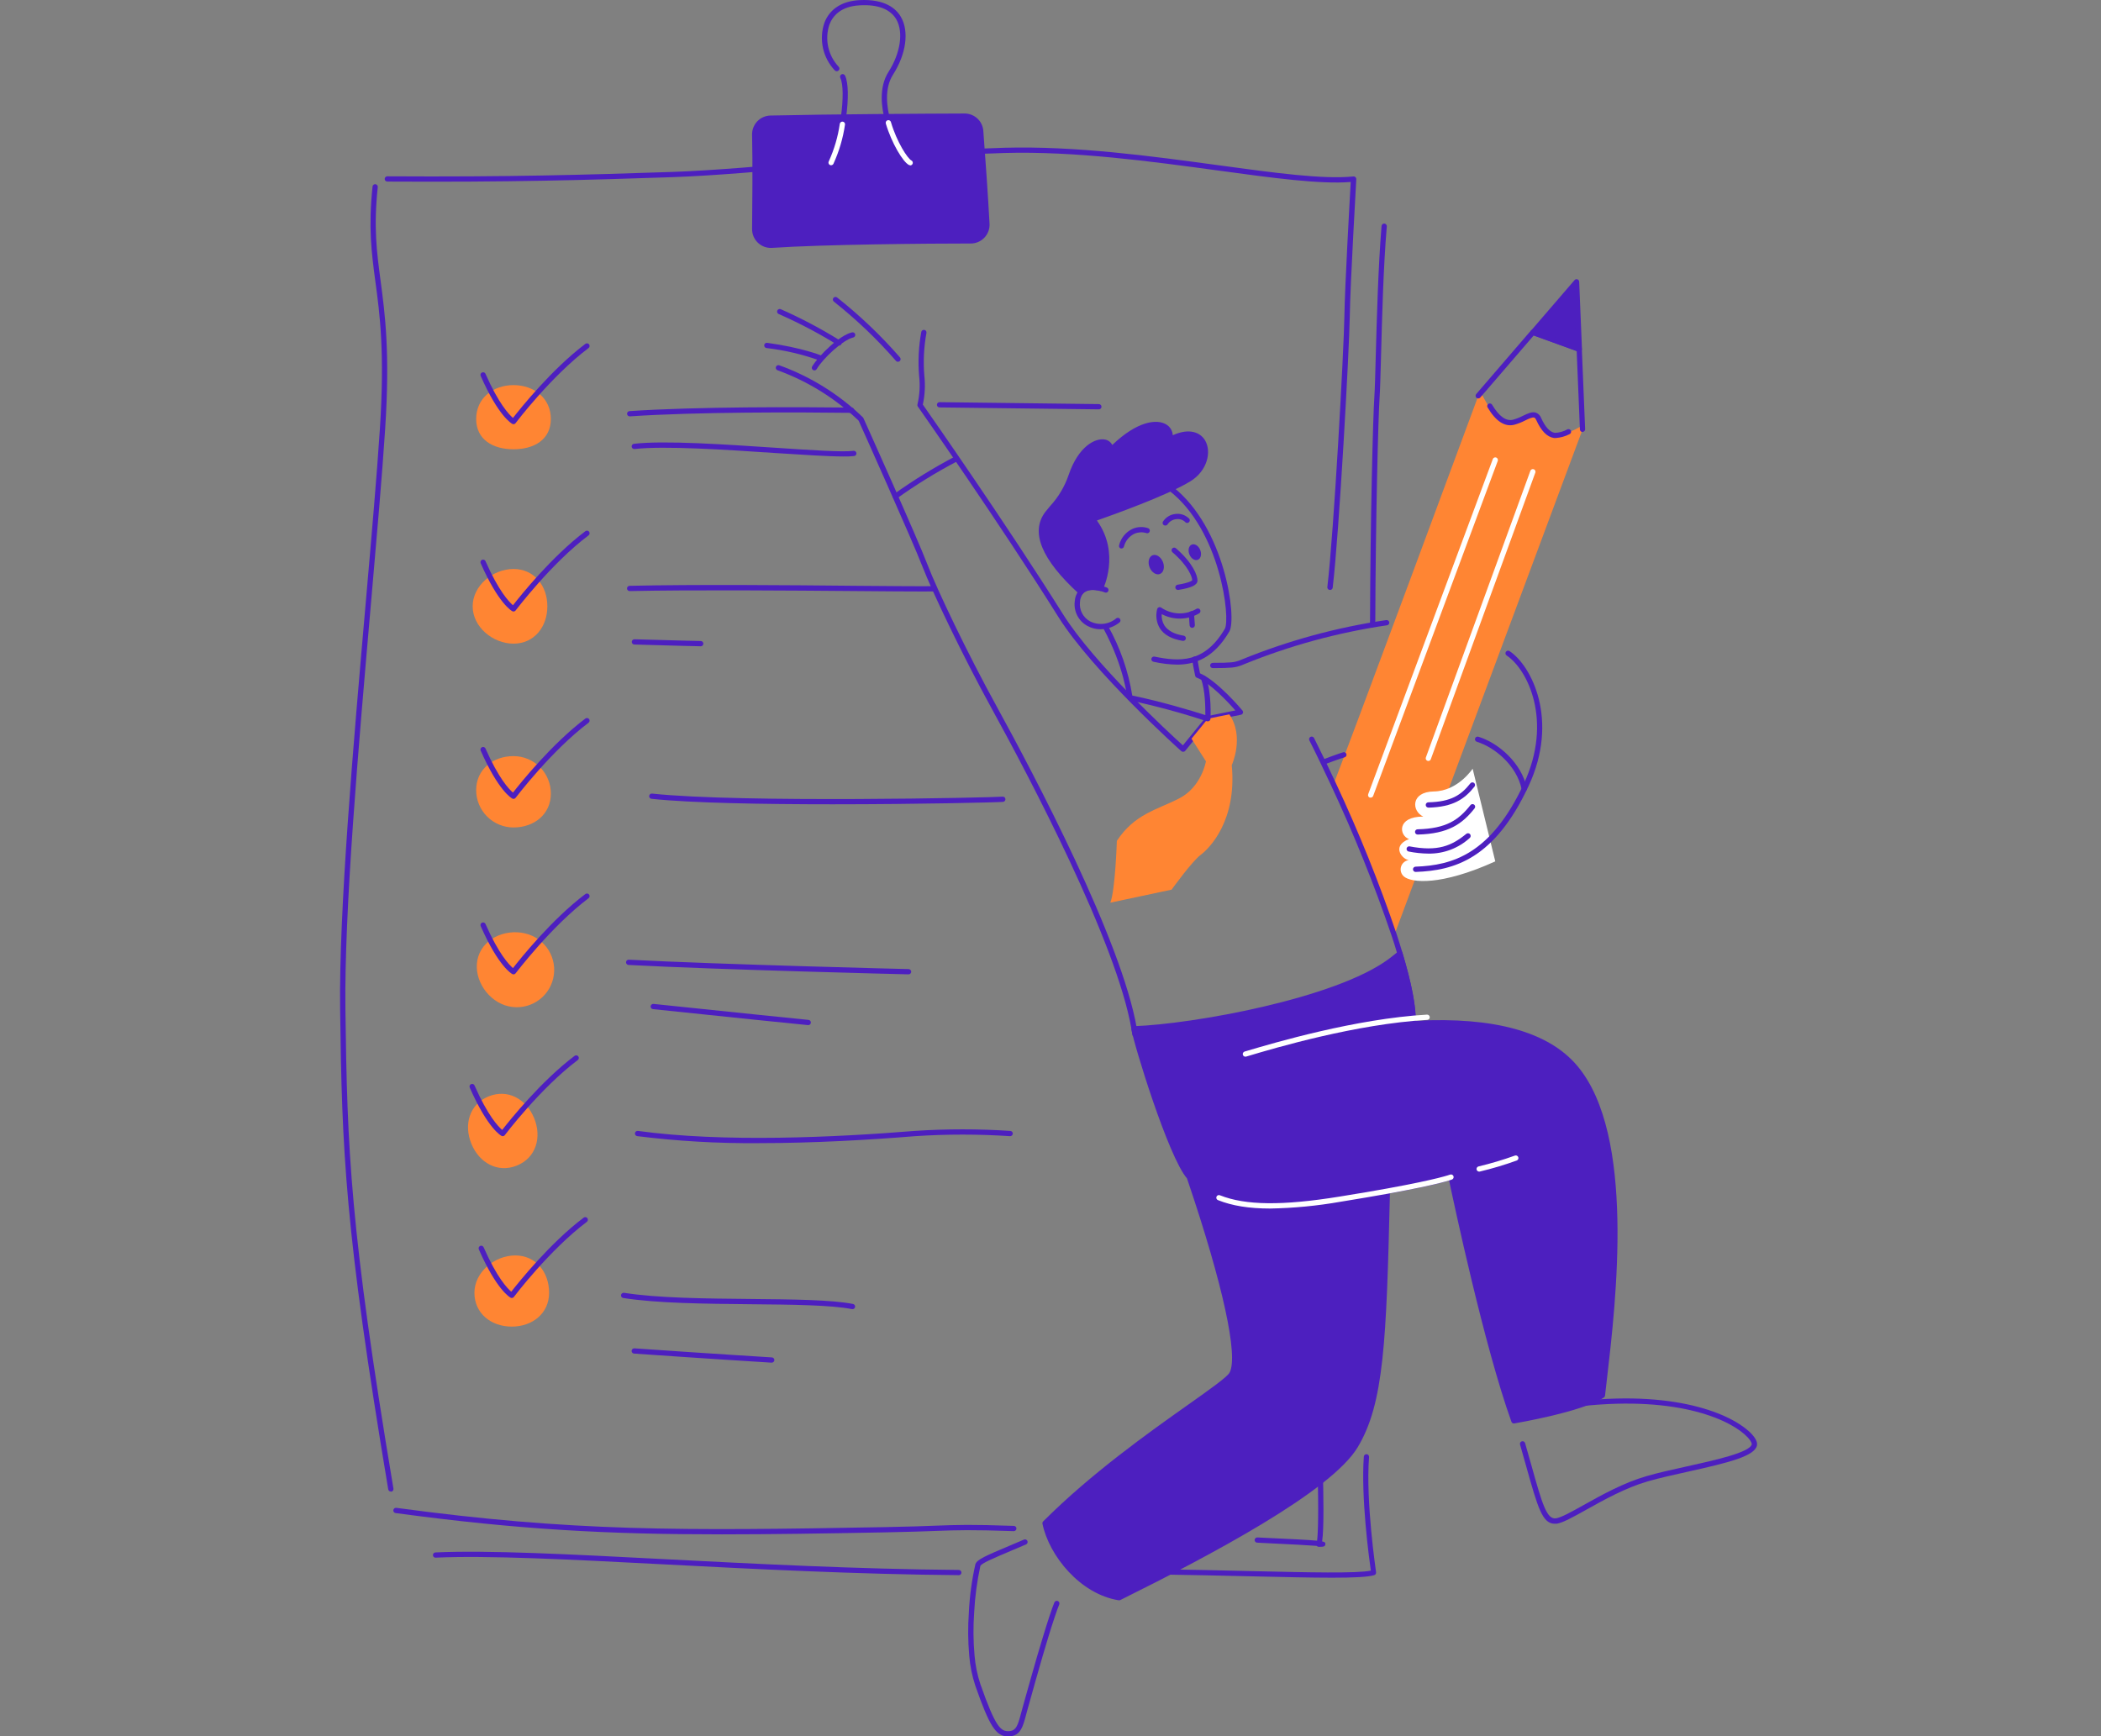 <svg width="346" height="286" viewBox="0 0 346 286" fill="none" xmlns="http://www.w3.org/2000/svg">
<rect x="0" y="0" width="346" height="286" fill="#808080" stroke="none"/>
<g clip-path="url(#clip0_681_12876)">
<path d="M260.593 70.043C259.356 70.869 257.964 71.434 256.502 71.705C253.768 72.022 253.571 68.728 252.729 68.336C251.887 67.943 250.606 69.715 247.941 69.455C246.51 69.311 244.992 66.882 243.902 64.672L243.452 65.197C243.452 65.197 221.032 125.775 219.607 129.15C223.401 137.249 226.743 145.553 229.617 154.022L260.627 70.724L260.593 70.043Z" fill="#FF8533"/>
<path d="M246.247 141.876C237.259 145.955 232.401 145.407 231.189 144.357C230.963 144.159 230.8 143.899 230.719 143.609C230.639 143.319 230.644 143.012 230.736 142.726C230.827 142.439 231 142.186 231.233 141.996C231.466 141.806 231.75 141.688 232.049 141.657C231.057 141.657 228.991 139.39 232.049 138.195C230.445 137.693 229.92 134.497 234.391 134.497C232.458 133.615 232.297 130.418 236.122 130.361C240.103 130.303 242.52 126.611 242.52 126.611L246.247 141.876Z" fill="white"/>
<path d="M259.453 175.846C253.978 169.333 243.299 167.971 232.718 168.577V168.537C232.822 165.877 231.986 161.81 230.549 156.998C229.914 157.523 229.355 157.967 228.962 158.256C219.91 164.971 195.985 169.096 186.766 169.408C187.169 172.004 192.956 190.622 195.87 193.824C196.25 194.978 205.493 221.447 202.885 226.242C201.691 228.445 184.752 238.196 172.117 250.853C173.179 256 178.273 262.138 184.314 263.113C199.729 255.446 218.976 245.194 223.228 238.109C227.48 231.024 227.895 221.113 228.478 196.443L228.426 196.166C237.218 194.574 238.984 193.858 238.984 193.858C238.984 193.858 244.459 220.501 249.322 234.001C249.322 234.001 260.382 232.132 263.901 229.801C265.125 218.788 269.613 187.927 259.453 175.846Z" fill="#4D1FBF"/>
<path d="M184.306 263.581H184.225C177.879 262.559 172.762 256.242 171.677 250.98C171.663 250.911 171.665 250.838 171.686 250.77C171.706 250.701 171.742 250.639 171.793 250.588C179.697 242.673 189.285 235.882 195.637 231.388C199.243 228.838 202.087 226.818 202.491 226.08C203.962 223.368 201.395 211.57 195.62 194.516L195.476 194.089C192.401 190.547 186.718 172.027 186.325 169.523C186.316 169.462 186.319 169.4 186.335 169.34C186.351 169.281 186.38 169.226 186.419 169.178C186.459 169.13 186.508 169.092 186.563 169.065C186.619 169.038 186.679 169.023 186.741 169.021C196.353 168.692 219.88 164.492 228.695 157.956C229.07 157.679 229.63 157.235 230.265 156.71C230.32 156.664 230.385 156.632 230.455 156.618C230.525 156.603 230.598 156.606 230.667 156.627C230.735 156.647 230.798 156.685 230.849 156.735C230.899 156.786 230.936 156.849 230.957 156.917C232.422 161.804 233.155 165.571 233.149 168.133C246.096 167.458 255.073 169.962 259.775 175.581C269.329 186.958 266.15 214.184 264.621 227.274C264.511 228.232 264.408 229.097 264.321 229.87C264.314 229.933 264.293 229.993 264.26 230.047C264.227 230.101 264.183 230.147 264.131 230.182C260.577 232.542 249.84 234.371 249.384 234.451C249.284 234.469 249.18 234.45 249.092 234.399C249.005 234.347 248.938 234.265 248.905 234.169C244.446 221.788 239.415 198.11 238.648 194.447C237.69 194.741 235.099 195.433 228.897 196.564C228.32 220.963 227.911 231.18 223.59 238.374C219.199 245.69 199.174 256.259 184.497 263.54C184.437 263.568 184.372 263.582 184.306 263.581ZM172.583 251.027C173.708 255.942 178.577 261.706 184.237 262.698C198.81 255.446 218.588 245.021 222.851 237.924C227.115 230.828 227.467 220.766 228.043 196.518L228.003 196.287C227.992 196.231 227.993 196.173 228.004 196.117C228.016 196.062 228.038 196.008 228.07 195.961C228.103 195.914 228.144 195.874 228.192 195.842C228.24 195.811 228.293 195.79 228.349 195.779C236.917 194.228 238.797 193.472 238.821 193.472C238.879 193.45 238.941 193.44 239.003 193.444C239.065 193.448 239.126 193.466 239.18 193.495C239.235 193.525 239.283 193.566 239.32 193.616C239.358 193.665 239.384 193.722 239.398 193.783C239.449 194.049 244.832 220.103 249.598 233.528C251.478 233.194 260.282 231.538 263.484 229.565C263.565 228.843 263.658 228.042 263.761 227.165C265.273 214.201 268.423 187.218 259.111 176.129C254.496 170.666 245.646 168.266 232.734 169.016C232.675 169.02 232.616 169.012 232.56 168.992C232.505 168.972 232.454 168.941 232.411 168.9C232.368 168.86 232.333 168.812 232.31 168.759C232.286 168.705 232.273 168.647 232.272 168.589C232.365 166.171 231.695 162.56 230.305 157.788C229.867 158.14 229.492 158.44 229.203 158.648C220.399 165.179 197.276 169.408 187.272 169.864C188.12 173.631 193.433 190.564 196.174 193.576C196.215 193.62 196.247 193.674 196.266 193.731L196.433 194.233C199.924 204.537 205.451 222.434 203.247 226.49C202.768 227.367 200.599 228.93 196.133 232.092C189.874 236.528 180.406 243.232 172.589 251.027H172.583Z" fill="#4D1FBF"/>
<path d="M256.014 250.969C253.995 250.969 253.233 248.252 251.364 241.6C251.052 240.486 250.706 239.257 250.32 237.907C250.296 237.8 250.314 237.687 250.371 237.592C250.427 237.498 250.518 237.428 250.624 237.398C250.73 237.368 250.843 237.379 250.941 237.43C251.039 237.481 251.114 237.567 251.15 237.671C251.537 239.021 251.883 240.25 252.2 241.363C253.977 247.709 254.716 250.3 256.239 250.081C257.104 249.959 258.824 248.996 260.814 247.888C263.745 246.25 267.391 244.213 271.13 243.14C273.08 242.563 275.462 242.05 277.764 241.536C282.42 240.504 288.213 239.228 288.49 237.873C288.49 237.786 288.432 237.423 287.878 236.811C285.357 234.036 276.726 229.819 260.347 231.619C260.236 231.626 260.126 231.59 260.041 231.518C259.955 231.446 259.901 231.344 259.889 231.233C259.877 231.122 259.909 231.011 259.977 230.923C260.045 230.834 260.144 230.776 260.254 230.759C276.986 228.942 285.893 233.355 288.524 236.252C288.968 236.742 289.47 237.452 289.343 238.069C288.98 239.834 284.797 240.884 277.955 242.402C275.647 242.909 273.293 243.44 271.372 243.988C267.732 245.038 264.131 247.046 261.241 248.661C259.089 249.861 257.393 250.808 256.366 250.969C256.249 250.977 256.131 250.977 256.014 250.969Z" fill="#4D1FBF"/>
<path d="M260.074 57.5L252.441 54.748L259.613 46.411L260.074 57.5Z" fill="#4D1FBF"/>
<path d="M260.075 57.933C260.027 57.941 259.979 57.941 259.931 57.933L252.304 55.158C252.239 55.133 252.18 55.094 252.133 55.042C252.087 54.991 252.053 54.928 252.035 54.861C252.018 54.794 252.017 54.723 252.032 54.655C252.048 54.587 252.08 54.524 252.125 54.471L259.302 46.135C259.359 46.068 259.434 46.02 259.518 45.998C259.602 45.975 259.691 45.978 259.774 46.007C259.856 46.035 259.928 46.088 259.979 46.158C260.031 46.229 260.06 46.313 260.064 46.4L260.525 57.489C260.527 57.547 260.518 57.605 260.497 57.659C260.477 57.714 260.445 57.764 260.405 57.806C260.364 57.848 260.316 57.881 260.262 57.904C260.208 57.927 260.151 57.939 260.092 57.938L260.075 57.933ZM253.152 54.558L259.59 56.865L259.227 47.525L253.152 54.558Z" fill="#4D1FBF"/>
<path d="M256.198 72.143C256.108 72.149 256.017 72.149 255.927 72.143C254.773 71.976 253.815 70.989 252.99 69.172C252.846 68.855 252.713 68.803 252.667 68.785C252.373 68.676 251.802 68.953 251.196 69.241C250.615 69.544 250.004 69.786 249.373 69.962C247.804 70.349 246.321 69.385 244.965 67.078C244.915 66.979 244.904 66.866 244.935 66.76C244.966 66.654 245.036 66.564 245.131 66.508C245.226 66.452 245.339 66.435 245.446 66.459C245.554 66.483 245.648 66.548 245.709 66.639C246.863 68.578 248.017 69.414 249.171 69.131C249.744 68.969 250.299 68.749 250.827 68.474C251.635 68.087 252.333 67.747 252.973 67.983C253.16 68.06 253.329 68.175 253.47 68.32C253.611 68.464 253.721 68.637 253.792 68.826C254.473 70.343 255.24 71.174 256.065 71.295C256.787 71.273 257.492 71.075 258.119 70.718C258.223 70.669 258.343 70.663 258.451 70.702C258.559 70.741 258.647 70.822 258.696 70.926C258.745 71.03 258.751 71.149 258.712 71.257C258.673 71.365 258.593 71.454 258.488 71.503C257.778 71.873 256.998 72.091 256.198 72.143Z" fill="#4D1FBF"/>
<path d="M165.995 286C164.01 286 162.954 284.31 160.635 277.698C160.094 276.072 159.751 274.387 159.614 272.679C159.406 270.309 159.387 267.926 159.556 265.554C159.684 262.877 160.047 260.217 160.641 257.603C160.964 256.83 162.325 256.253 166.364 254.546L168.631 253.582C168.737 253.537 168.856 253.536 168.963 253.578C169.069 253.621 169.154 253.705 169.2 253.81C169.245 253.916 169.246 254.035 169.203 254.141C169.161 254.248 169.077 254.333 168.972 254.378L166.704 255.342C163.543 256.68 161.633 257.488 161.448 257.932C160.899 260.458 160.558 263.024 160.427 265.605C160.262 267.934 160.281 270.272 160.485 272.598C160.615 274.237 160.942 275.855 161.46 277.415C163.952 284.517 164.812 285.221 166.197 285.135C167.35 285.054 167.627 284.177 168.147 282.204C168.222 281.915 168.302 281.627 168.395 281.292L168.787 279.885C169.277 278.154 170.022 275.471 170.824 272.713C171.401 270.815 172.202 268.046 172.901 265.986C173.183 265.138 173.431 264.446 173.645 263.921C173.691 263.819 173.775 263.74 173.878 263.698C173.982 263.657 174.097 263.657 174.2 263.699C174.304 263.74 174.387 263.82 174.433 263.922C174.479 264.023 174.484 264.139 174.447 264.244C174.245 264.752 173.997 265.427 173.72 266.257C173.022 268.306 172.208 271.057 171.654 272.95C170.852 275.702 170.114 278.356 169.624 280.11L169.226 281.523C169.139 281.835 169.058 282.135 168.983 282.423C168.476 284.35 168.077 285.885 166.254 285.994L165.995 286Z" fill="#4D1FBF"/>
<path d="M233.127 143.613C233.012 143.613 232.902 143.567 232.821 143.486C232.74 143.405 232.694 143.295 232.694 143.18C232.694 143.065 232.74 142.955 232.821 142.874C232.902 142.793 233.012 142.747 233.127 142.747C239.173 142.528 245.52 140.728 250.943 129.109C255.806 118.689 251.52 110.197 248.116 107.964C248.068 107.933 248.028 107.892 247.996 107.845C247.964 107.798 247.942 107.745 247.931 107.689C247.92 107.633 247.919 107.576 247.93 107.52C247.941 107.464 247.963 107.411 247.995 107.364C248.026 107.317 248.066 107.276 248.114 107.244C248.161 107.213 248.214 107.19 248.27 107.179C248.325 107.168 248.383 107.168 248.438 107.179C248.494 107.19 248.547 107.211 248.595 107.243C252.2 109.62 256.816 118.58 251.727 129.478C246.108 141.513 239.479 143.388 233.162 143.613H233.127Z" fill="#4D1FBF"/>
<path d="M251.017 130.361C250.918 130.361 250.821 130.326 250.745 130.263C250.668 130.2 250.615 130.112 250.596 130.015C249.799 126.132 246.199 123.092 243.211 122.175C243.101 122.142 243.008 122.066 242.953 121.965C242.899 121.864 242.887 121.745 242.919 121.635C242.952 121.525 243.028 121.432 243.129 121.378C243.23 121.323 243.349 121.311 243.459 121.344C246.684 122.319 250.584 125.625 251.444 129.836C251.456 129.892 251.456 129.949 251.446 130.005C251.435 130.061 251.414 130.115 251.383 130.162C251.352 130.21 251.312 130.251 251.265 130.283C251.218 130.316 251.165 130.338 251.109 130.35L251.017 130.361Z" fill="#4D1FBF"/>
<path d="M235.226 133.015C235.111 133.015 235.001 132.969 234.92 132.888C234.839 132.807 234.793 132.697 234.793 132.582C234.793 132.467 234.839 132.357 234.92 132.276C235.001 132.195 235.111 132.149 235.226 132.149C239.005 132.057 240.632 130.938 242.149 129.022C242.184 128.978 242.228 128.941 242.278 128.914C242.328 128.887 242.383 128.869 242.439 128.863C242.496 128.857 242.553 128.862 242.608 128.878C242.662 128.894 242.713 128.92 242.758 128.956C242.802 128.992 242.839 129.036 242.866 129.085C242.893 129.135 242.911 129.19 242.917 129.247C242.923 129.303 242.918 129.36 242.902 129.415C242.886 129.469 242.859 129.52 242.824 129.565C241.174 131.624 239.328 132.917 235.231 133.026L235.226 133.015Z" fill="#4D1FBF"/>
<path d="M233.461 137.457C233.346 137.457 233.236 137.411 233.155 137.33C233.074 137.249 233.028 137.139 233.028 137.024C233.028 136.91 233.074 136.8 233.155 136.718C233.236 136.637 233.346 136.592 233.461 136.592C238.198 136.476 240.234 135.046 242.161 132.605C242.196 132.56 242.24 132.523 242.29 132.495C242.339 132.467 242.394 132.45 242.451 132.443C242.507 132.436 242.564 132.441 242.619 132.456C242.674 132.472 242.725 132.498 242.77 132.533C242.815 132.568 242.852 132.612 242.88 132.662C242.907 132.711 242.925 132.766 242.932 132.822C242.939 132.879 242.934 132.936 242.919 132.991C242.903 133.046 242.877 133.097 242.842 133.142C240.811 135.715 238.532 137.336 233.484 137.457H233.461Z" fill="#4D1FBF"/>
<path d="M235.243 140.596C234.14 140.584 233.041 140.468 231.96 140.25C231.854 140.222 231.763 140.155 231.704 140.062C231.646 139.969 231.625 139.858 231.645 139.75C231.666 139.643 231.726 139.547 231.815 139.482C231.903 139.417 232.013 139.389 232.122 139.402C236.778 140.296 239.045 139.321 241.468 137.348C241.512 137.31 241.563 137.281 241.618 137.263C241.673 137.245 241.731 137.237 241.789 137.242C241.847 137.246 241.904 137.262 241.955 137.288C242.007 137.314 242.053 137.35 242.091 137.394C242.129 137.438 242.158 137.489 242.176 137.544C242.194 137.599 242.202 137.657 242.197 137.715C242.193 137.773 242.177 137.829 242.151 137.881C242.125 137.933 242.089 137.979 242.045 138.017C240.189 139.712 237.756 140.634 235.243 140.596Z" fill="#4D1FBF"/>
<path d="M147.879 59.589C147.815 59.589 147.752 59.575 147.695 59.548C147.637 59.521 147.585 59.482 147.545 59.433C144.445 55.873 141.022 52.607 137.321 49.677C137.231 49.606 137.173 49.502 137.159 49.388C137.146 49.273 137.178 49.158 137.249 49.068C137.32 48.978 137.425 48.92 137.539 48.906C137.653 48.893 137.768 48.925 137.858 48.996C141.607 51.962 145.074 55.269 148.214 58.873C148.267 58.937 148.3 59.014 148.311 59.095C148.321 59.177 148.308 59.26 148.273 59.335C148.238 59.409 148.182 59.472 148.112 59.516C148.042 59.56 147.962 59.583 147.879 59.583V59.589Z" fill="#4D1FBF"/>
<path d="M138.204 56.912C138.122 56.911 138.042 56.887 137.973 56.843C134.861 54.913 131.616 53.205 128.264 51.731C128.208 51.712 128.156 51.681 128.113 51.641C128.069 51.601 128.034 51.553 128.01 51.499C127.986 51.445 127.973 51.386 127.973 51.327C127.972 51.268 127.984 51.209 128.006 51.155C128.029 51.1 128.063 51.051 128.106 51.01C128.149 50.969 128.199 50.937 128.255 50.917C128.31 50.896 128.369 50.887 128.428 50.89C128.487 50.893 128.545 50.909 128.598 50.935C131.985 52.433 135.263 54.168 138.406 56.127C138.484 56.178 138.544 56.252 138.577 56.339C138.609 56.427 138.613 56.522 138.587 56.611C138.561 56.701 138.507 56.779 138.433 56.836C138.359 56.892 138.268 56.923 138.175 56.923L138.204 56.912Z" fill="#4D1FBF"/>
<path d="M135.099 59.398C135.043 59.397 134.988 59.385 134.937 59.363C132.12 58.357 129.197 57.674 126.226 57.327C126.112 57.312 126.008 57.252 125.939 57.16C125.869 57.069 125.838 56.953 125.853 56.839C125.869 56.725 125.929 56.622 126.02 56.552C126.112 56.483 126.227 56.452 126.341 56.467C132.024 57.246 135.133 58.51 135.266 58.562C135.358 58.6 135.433 58.67 135.479 58.758C135.526 58.846 135.54 58.947 135.521 59.045C135.501 59.143 135.448 59.23 135.372 59.294C135.295 59.357 135.198 59.392 135.099 59.392V59.398Z" fill="#4D1FBF"/>
<path d="M134.125 61.008C134.048 61.008 133.973 60.988 133.906 60.949C133.84 60.91 133.785 60.854 133.748 60.787C133.71 60.72 133.691 60.645 133.692 60.568C133.694 60.491 133.716 60.416 133.755 60.35C134.909 58.475 138.261 55.216 140.304 54.748C140.36 54.733 140.418 54.73 140.476 54.737C140.533 54.745 140.589 54.765 140.639 54.795C140.689 54.825 140.732 54.864 140.766 54.911C140.8 54.958 140.825 55.011 140.838 55.068C140.851 55.124 140.853 55.183 140.843 55.24C140.833 55.298 140.811 55.352 140.78 55.401C140.748 55.45 140.707 55.492 140.659 55.524C140.611 55.557 140.557 55.58 140.5 55.591C138.844 55.971 135.607 58.943 134.5 60.783C134.463 60.85 134.409 60.907 134.343 60.947C134.277 60.986 134.202 61.007 134.125 61.008Z" fill="#4D1FBF"/>
<path d="M232.687 168.963C232.63 168.961 232.574 168.948 232.523 168.924C232.471 168.9 232.425 168.866 232.386 168.824C232.348 168.783 232.318 168.734 232.298 168.68C232.278 168.627 232.269 168.57 232.272 168.513C232.364 166.05 231.643 162.225 230.12 157.142C229.831 156.173 229.543 155.169 229.185 154.148C226.316 145.701 222.982 137.419 219.198 129.34C218.045 126.905 216.891 124.424 215.639 121.966C215.61 121.915 215.592 121.859 215.586 121.801C215.579 121.742 215.585 121.683 215.602 121.627C215.619 121.571 215.647 121.519 215.685 121.475C215.723 121.43 215.77 121.393 215.822 121.367C215.875 121.341 215.932 121.325 215.99 121.322C216.049 121.319 216.108 121.327 216.163 121.347C216.218 121.367 216.268 121.398 216.311 121.438C216.354 121.478 216.388 121.526 216.412 121.58C217.652 124.043 218.852 126.536 219.989 128.976C223.795 137.09 227.142 145.411 230.016 153.9C230.327 154.869 230.656 155.902 230.956 156.917C232.502 162.109 233.264 166.009 233.143 168.565C233.134 168.678 233.081 168.783 232.996 168.857C232.911 168.932 232.8 168.97 232.687 168.963Z" fill="#4D1FBF"/>
<path d="M218.04 125.93C217.938 125.931 217.841 125.895 217.763 125.831C217.685 125.766 217.632 125.676 217.614 125.577C217.595 125.478 217.612 125.375 217.661 125.287C217.711 125.198 217.789 125.13 217.884 125.094C220.365 124.142 221.201 123.905 221.236 123.894C221.342 123.874 221.452 123.895 221.544 123.952C221.636 124.009 221.703 124.099 221.733 124.203C221.762 124.308 221.75 124.419 221.701 124.516C221.652 124.612 221.568 124.687 221.467 124.725C221.467 124.725 220.618 124.967 218.195 125.879C218.147 125.906 218.094 125.923 218.04 125.93Z" fill="#4D1FBF"/>
<path d="M194.824 123.825C194.718 123.825 194.615 123.786 194.536 123.715C194.391 123.588 179.98 110.67 174.297 101.613C164.489 85.966 151.289 67.158 151.156 66.968C151.119 66.916 151.095 66.856 151.084 66.793C151.073 66.73 151.076 66.666 151.093 66.604C151.451 65.072 151.543 63.489 151.364 61.925C151.161 59.495 151.283 57.048 151.727 54.65C151.755 54.544 151.822 54.453 151.915 54.394C152.008 54.336 152.119 54.315 152.227 54.335C152.334 54.356 152.43 54.416 152.495 54.505C152.56 54.593 152.588 54.703 152.575 54.812C152.145 57.142 152.027 59.518 152.223 61.879C152.398 63.469 152.314 65.076 151.975 66.639C153.308 68.543 165.695 86.255 175.053 101.157C180.187 109.343 192.597 120.773 194.801 122.769L198.609 118.101C198.683 118.016 198.787 117.963 198.899 117.954C199.011 117.944 199.122 117.979 199.21 118.05C199.297 118.122 199.353 118.224 199.365 118.336C199.378 118.448 199.347 118.56 199.278 118.649L195.188 123.669C195.151 123.713 195.105 123.75 195.053 123.777C195.002 123.804 194.945 123.82 194.888 123.825H194.824Z" fill="#4D1FBF"/>
<path d="M199.722 110.041C199.607 110.041 199.497 109.996 199.416 109.915C199.335 109.834 199.289 109.723 199.289 109.609C199.289 109.494 199.335 109.384 199.416 109.303C199.497 109.222 199.607 109.176 199.722 109.176C202.826 109.176 203.276 109.072 203.991 108.83L204.568 108.599C212.189 105.497 220.156 103.325 228.297 102.132C228.411 102.116 228.527 102.145 228.619 102.215C228.711 102.284 228.772 102.387 228.788 102.501C228.804 102.615 228.774 102.731 228.705 102.823C228.635 102.915 228.532 102.975 228.418 102.991C220.347 104.174 212.447 106.326 204.891 109.401L204.262 109.649C203.403 109.943 202.82 110.041 199.722 110.041Z" fill="#4D1FBF"/>
<path d="M198.914 118.805C198.804 118.81 198.696 118.772 198.612 118.7C198.529 118.627 198.476 118.526 198.465 118.416C198.454 118.306 198.485 118.196 198.553 118.109C198.62 118.021 198.718 117.963 198.828 117.945L203.443 117.017C202.289 115.695 199.226 112.401 197.097 111.622C197.029 111.597 196.969 111.555 196.922 111.501C196.874 111.446 196.841 111.381 196.826 111.311C196.826 111.253 196.497 109.834 196.329 108.628C196.321 108.571 196.325 108.514 196.339 108.459C196.353 108.404 196.378 108.352 196.412 108.306C196.447 108.261 196.49 108.222 196.539 108.193C196.588 108.164 196.642 108.146 196.699 108.138C196.755 108.13 196.813 108.133 196.868 108.147C196.923 108.161 196.975 108.186 197.02 108.221C197.066 108.255 197.104 108.298 197.133 108.347C197.162 108.396 197.181 108.45 197.189 108.507C197.316 109.407 197.529 110.451 197.622 110.901C200.506 112.147 204.435 116.815 204.608 117.022C204.657 117.08 204.69 117.149 204.703 117.223C204.717 117.298 204.711 117.374 204.686 117.445C204.661 117.516 204.618 117.58 204.56 117.629C204.503 117.678 204.434 117.712 204.36 117.726L198.995 118.799L198.914 118.805Z" fill="#4D1FBF"/>
<path d="M202.85 126.028C203.721 135.184 199.169 139.73 197.733 140.803C196.296 141.876 192.944 146.532 192.944 146.532L182.854 148.679C183.673 146.578 183.927 138.501 183.927 138.501C186.84 134.059 190.527 133.39 194.208 131.497C197.888 129.605 198.598 125.394 198.598 125.394C198.598 125.394 197.26 123.293 196.221 121.672L198.915 118.372L202.452 117.663C204.996 121.361 202.85 126.028 202.85 126.028Z" fill="#FF8533"/>
<path d="M198.915 118.805C198.868 118.813 198.819 118.813 198.771 118.805C194.575 117.421 190.307 116.266 185.986 115.344C185.895 115.325 185.811 115.278 185.749 115.208C185.686 115.138 185.648 115.05 185.64 114.957C185.64 114.905 185.15 109.88 181.734 103.551C181.685 103.451 181.677 103.335 181.711 103.229C181.746 103.122 181.82 103.033 181.918 102.98C182.017 102.927 182.132 102.915 182.239 102.945C182.347 102.975 182.439 103.045 182.496 103.142C184.478 106.685 185.821 110.55 186.465 114.559C191.184 115.534 196.394 117.098 198.5 117.784C198.5 116.59 198.5 113.792 197.802 111.836C197.773 111.731 197.785 111.618 197.836 111.521C197.886 111.424 197.971 111.35 198.074 111.314C198.178 111.277 198.291 111.281 198.391 111.324C198.491 111.368 198.571 111.447 198.615 111.547C199.567 114.242 199.354 118.234 199.348 118.401C199.342 118.512 199.294 118.616 199.213 118.693C199.133 118.769 199.026 118.811 198.915 118.811V118.805Z" fill="#4D1FBF"/>
<path d="M243.598 192.976C243.491 192.977 243.388 192.939 243.308 192.869C243.228 192.798 243.176 192.701 243.163 192.595C243.15 192.49 243.177 192.383 243.238 192.296C243.299 192.208 243.39 192.146 243.494 192.122C245.517 191.639 247.513 191.044 249.471 190.339C249.578 190.298 249.697 190.301 249.802 190.347C249.907 190.394 249.989 190.48 250.03 190.587C250.072 190.695 250.069 190.814 250.022 190.919C249.976 191.024 249.889 191.106 249.782 191.147C247.791 191.868 245.761 192.474 243.701 192.964L243.598 192.976Z" fill="white"/>
<path d="M147.44 82.193C147.348 82.192 147.26 82.162 147.186 82.108C147.113 82.054 147.058 81.978 147.031 81.891C147.003 81.804 147.004 81.71 147.033 81.623C147.062 81.537 147.117 81.462 147.192 81.408C150.399 79.107 153.763 77.033 157.259 75.201C157.31 75.168 157.367 75.147 157.427 75.138C157.486 75.129 157.547 75.133 157.605 75.149C157.663 75.165 157.717 75.193 157.763 75.231C157.81 75.269 157.848 75.316 157.876 75.369C157.903 75.423 157.919 75.481 157.922 75.541C157.926 75.602 157.917 75.662 157.896 75.718C157.875 75.774 157.842 75.826 157.8 75.869C157.758 75.912 157.707 75.945 157.652 75.968C154.191 77.781 150.862 79.835 147.688 82.112C147.616 82.164 147.529 82.193 147.44 82.193Z" fill="#4D1FBF"/>
<path d="M181.225 103.643C180.483 103.645 179.753 103.461 179.101 103.106C178.384 102.724 177.798 102.134 177.422 101.413C177.045 100.693 176.894 99.875 176.99 99.068C177.022 98.397 177.264 97.753 177.682 97.227C178.421 96.345 179.684 96.073 181.34 96.483C181.665 96.557 181.983 96.658 182.292 96.783C182.397 96.828 182.481 96.913 182.524 97.02C182.566 97.127 182.565 97.246 182.52 97.352C182.475 97.457 182.389 97.54 182.283 97.583C182.176 97.626 182.057 97.624 181.951 97.579C181.689 97.474 181.419 97.389 181.144 97.326C180.226 97.106 178.998 97.008 178.346 97.787C178.044 98.178 177.872 98.655 177.855 99.149C177.781 99.787 177.9 100.433 178.197 101.003C178.495 101.573 178.956 102.04 179.523 102.345C180.214 102.695 180.994 102.833 181.764 102.742C182.533 102.65 183.259 102.334 183.85 101.831C183.94 101.77 184.051 101.746 184.159 101.763C184.267 101.781 184.365 101.838 184.432 101.924C184.499 102.011 184.532 102.119 184.522 102.228C184.512 102.338 184.462 102.439 184.38 102.512C183.484 103.231 182.373 103.629 181.225 103.643Z" fill="#4D1FBF"/>
<path d="M195.809 78.91C191.575 81.517 179.932 85.521 179.932 85.521C184.259 90.927 181.23 96.904 181.23 96.904C180.29 96.679 178.819 96.535 178 97.51C169.732 90.01 171.169 86.306 172.478 84.587C173.632 83.098 175.253 81.702 176.39 78.35C178.576 71.923 183.002 71.871 182.903 74.156C189.215 67.729 193.386 69.829 192.59 72.425C198.977 68.946 200.419 76.077 195.809 78.91Z" fill="#4D1FBF"/>
<path d="M178.005 97.943C177.898 97.942 177.795 97.9 177.717 97.828C171.503 92.168 169.64 87.627 172.143 84.322C172.392 83.999 172.657 83.681 172.94 83.352C174.306 81.872 175.346 80.12 175.992 78.212C177.619 73.429 180.446 72.114 181.934 72.391C182.198 72.431 182.448 72.534 182.663 72.69C182.879 72.847 183.054 73.053 183.174 73.291C187.276 69.362 190.484 68.981 192.025 69.892C192.346 70.073 192.617 70.332 192.81 70.646C193.004 70.96 193.115 71.318 193.132 71.687C195.936 70.423 197.719 71.266 198.469 72.558C199.548 74.416 198.832 77.554 196.04 79.273C192.301 81.581 183.047 84.887 180.642 85.729C184.548 91.158 181.651 97.031 181.622 97.095C181.579 97.182 181.508 97.252 181.42 97.293C181.332 97.334 181.232 97.343 181.138 97.32C180.221 97.101 178.992 97.008 178.34 97.781C178.303 97.826 178.257 97.863 178.206 97.89C178.154 97.917 178.098 97.933 178.04 97.937L178.005 97.943ZM181.507 73.193C180.284 73.193 178.144 74.537 176.811 78.466C176.127 80.477 175.033 82.323 173.597 83.889C173.326 84.212 173.067 84.518 172.83 84.829C170.672 87.662 172.409 91.724 178.022 96.893C178.72 96.316 179.753 96.149 181.011 96.385C181.542 95.133 183.232 90.275 179.626 85.77C179.583 85.716 179.553 85.652 179.539 85.584C179.525 85.516 179.528 85.445 179.547 85.378C179.567 85.311 179.602 85.25 179.65 85.2C179.697 85.15 179.757 85.112 179.822 85.089C179.938 85.049 191.471 81.05 195.613 78.518C197.921 77.087 198.602 74.45 197.748 72.973C196.957 71.612 195.123 71.543 192.838 72.794C192.762 72.837 192.676 72.855 192.59 72.847C192.504 72.84 192.422 72.806 192.354 72.752C192.287 72.697 192.238 72.624 192.213 72.541C192.189 72.458 192.189 72.369 192.215 72.287C192.331 71.986 192.337 71.653 192.231 71.348C192.126 71.042 191.916 70.784 191.638 70.619C190.19 69.76 187.023 70.619 183.278 74.439C183.217 74.5 183.138 74.542 183.052 74.558C182.967 74.574 182.878 74.564 182.799 74.529C182.719 74.494 182.652 74.436 182.605 74.362C182.559 74.289 182.536 74.203 182.54 74.116C182.553 74.01 182.544 73.903 182.516 73.801C182.487 73.699 182.438 73.603 182.372 73.52C182.306 73.437 182.224 73.368 182.131 73.316C182.038 73.265 181.936 73.233 181.83 73.221C181.724 73.2 181.616 73.19 181.507 73.193Z" fill="#4D1FBF"/>
<path d="M184.709 90.339C184.665 90.346 184.621 90.346 184.577 90.339C184.468 90.303 184.378 90.226 184.327 90.125C184.275 90.023 184.265 89.905 184.3 89.797C184.445 89.208 184.722 88.659 185.108 88.192C185.495 87.724 185.981 87.35 186.532 87.097C187.347 86.746 188.263 86.713 189.1 87.004C189.153 87.028 189.202 87.062 189.242 87.105C189.282 87.148 189.313 87.198 189.333 87.253C189.353 87.308 189.361 87.367 189.358 87.426C189.354 87.484 189.339 87.541 189.313 87.594C189.286 87.646 189.25 87.693 189.205 87.731C189.16 87.769 189.108 87.797 189.052 87.814C188.996 87.831 188.937 87.837 188.879 87.831C188.821 87.824 188.764 87.806 188.713 87.777C188.086 87.604 187.418 87.65 186.821 87.91C186.395 88.116 186.019 88.413 185.72 88.78C185.421 89.147 185.206 89.574 185.09 90.033C185.065 90.117 185.015 90.19 184.947 90.245C184.879 90.299 184.796 90.332 184.709 90.339Z" fill="#4D1FBF"/>
<path d="M197.261 92.207C197.756 92.011 197.935 91.29 197.661 90.597C197.386 89.903 196.763 89.5 196.268 89.696C195.773 89.892 195.594 90.613 195.869 91.306C196.143 91.999 196.767 92.402 197.261 92.207Z" fill="#4D1FBF"/>
<path d="M191.024 94.539C191.632 94.299 191.851 93.414 191.515 92.564C191.178 91.714 190.413 91.219 189.806 91.46C189.198 91.7 188.979 92.584 189.315 93.434C189.652 94.285 190.417 94.779 191.024 94.539Z" fill="#4D1FBF"/>
<path d="M191.898 86.561C191.82 86.561 191.743 86.54 191.676 86.5C191.609 86.46 191.554 86.403 191.516 86.335C191.479 86.266 191.461 86.189 191.464 86.111C191.467 86.032 191.492 85.957 191.534 85.891C191.762 85.545 192.064 85.254 192.418 85.04C192.772 84.825 193.17 84.692 193.582 84.651C193.967 84.6 194.358 84.634 194.728 84.751C195.097 84.867 195.437 85.064 195.723 85.326C195.779 85.359 195.826 85.404 195.862 85.458C195.898 85.512 195.922 85.573 195.931 85.637C195.94 85.701 195.935 85.766 195.915 85.828C195.896 85.89 195.863 85.947 195.819 85.994C195.775 86.041 195.72 86.078 195.66 86.102C195.6 86.125 195.535 86.135 195.47 86.13C195.406 86.125 195.343 86.106 195.287 86.073C195.231 86.041 195.182 85.997 195.146 85.943C194.952 85.77 194.722 85.642 194.473 85.567C194.223 85.493 193.961 85.473 193.704 85.511C193.419 85.537 193.144 85.627 192.898 85.774C192.652 85.921 192.443 86.121 192.284 86.359C192.243 86.424 192.186 86.477 192.118 86.512C192.05 86.547 191.974 86.564 191.898 86.561Z" fill="#4D1FBF"/>
<path d="M193.986 97.17C193.878 97.17 193.773 97.129 193.694 97.055C193.614 96.981 193.565 96.88 193.556 96.772C193.547 96.664 193.58 96.556 193.646 96.471C193.713 96.385 193.81 96.328 193.917 96.311C196.086 95.964 196.334 95.578 196.34 95.572C196.34 95.111 195.763 93.264 193.08 90.957C193.038 90.919 193.003 90.873 192.978 90.821C192.953 90.77 192.938 90.714 192.934 90.657C192.931 90.6 192.939 90.543 192.957 90.489C192.976 90.435 193.005 90.385 193.043 90.342C193.081 90.299 193.127 90.264 193.178 90.239C193.229 90.214 193.285 90.2 193.342 90.196C193.399 90.193 193.457 90.2 193.511 90.219C193.565 90.238 193.615 90.267 193.657 90.305C196.467 92.745 197.211 94.793 197.205 95.618C197.205 96.351 196.265 96.812 194.067 97.164L193.986 97.17Z" fill="#4D1FBF"/>
<path d="M194.836 105.553H194.767C192.955 105.264 191.68 104.561 190.988 103.453C190.714 102.982 190.536 102.462 190.465 101.922C190.394 101.383 190.43 100.834 190.572 100.309C190.592 100.242 190.628 100.182 190.676 100.132C190.724 100.083 190.783 100.045 190.849 100.023C190.914 100.001 190.984 99.995 191.052 100.006C191.121 100.016 191.186 100.043 191.241 100.084C192.092 100.668 193.093 100.996 194.125 101.029C195.157 101.062 196.176 100.798 197.063 100.268C197.163 100.215 197.279 100.203 197.388 100.236C197.497 100.268 197.588 100.341 197.643 100.44C197.698 100.539 197.713 100.655 197.683 100.764C197.653 100.874 197.582 100.967 197.484 101.024C196.552 101.568 195.496 101.865 194.417 101.887C193.337 101.909 192.27 101.656 191.316 101.151C191.262 101.798 191.414 102.446 191.749 103.003C192.326 103.886 193.376 104.451 194.928 104.699C195.035 104.717 195.132 104.774 195.199 104.859C195.265 104.945 195.298 105.052 195.289 105.161C195.28 105.269 195.231 105.37 195.152 105.444C195.072 105.517 194.967 105.558 194.859 105.559L194.836 105.553Z" fill="#4D1FBF"/>
<path d="M196.341 103.412C196.231 103.412 196.125 103.371 196.045 103.296C195.964 103.221 195.916 103.118 195.908 103.008L195.77 101.139C195.766 101.082 195.773 101.025 195.791 100.971C195.808 100.917 195.837 100.867 195.874 100.824C195.911 100.781 195.957 100.745 196.008 100.72C196.058 100.694 196.114 100.679 196.171 100.675C196.227 100.67 196.285 100.677 196.339 100.695C196.393 100.713 196.443 100.742 196.486 100.779C196.529 100.816 196.564 100.861 196.59 100.912C196.616 100.963 196.631 101.019 196.635 101.075L196.774 102.945C196.782 103.059 196.744 103.171 196.67 103.257C196.595 103.344 196.489 103.397 196.375 103.406L196.341 103.412Z" fill="#4D1FBF"/>
<path d="M193.842 109.47C192.533 109.444 191.231 109.286 189.954 108.997C189.898 108.986 189.845 108.964 189.798 108.932C189.751 108.9 189.711 108.859 189.679 108.812C189.648 108.764 189.626 108.711 189.615 108.655C189.605 108.6 189.605 108.542 189.616 108.487C189.628 108.431 189.65 108.378 189.682 108.331C189.713 108.284 189.754 108.243 189.802 108.212C189.849 108.181 189.902 108.159 189.958 108.148C190.014 108.137 190.071 108.138 190.127 108.149C194.165 108.974 198.348 109.303 201.706 103.574C202.658 101.953 201.031 87.368 192.544 80.814C192.499 80.779 192.461 80.736 192.433 80.686C192.405 80.637 192.386 80.582 192.379 80.526C192.372 80.469 192.376 80.412 192.391 80.357C192.406 80.302 192.431 80.251 192.466 80.205C192.501 80.16 192.544 80.123 192.594 80.094C192.643 80.066 192.698 80.048 192.754 80.04C192.811 80.033 192.868 80.037 192.923 80.052C192.978 80.067 193.03 80.093 193.075 80.127C201.729 86.82 203.731 101.832 202.456 104.007C199.917 108.34 196.86 109.47 193.842 109.47Z" fill="#4D1FBF"/>
<path d="M219.367 259.86C215.854 259.86 211.203 259.75 205.619 259.623C201.003 259.519 195.811 259.398 190.192 259.317C190.135 259.317 190.079 259.305 190.026 259.282C189.974 259.26 189.927 259.227 189.887 259.187C189.848 259.146 189.816 259.098 189.795 259.045C189.774 258.992 189.764 258.936 189.765 258.879C189.769 258.765 189.817 258.657 189.899 258.578C189.98 258.498 190.089 258.453 190.203 258.452C195.822 258.533 201.038 258.654 205.642 258.764C215.836 259 223.354 259.173 225.754 258.7C225.454 256.606 224.115 246.619 224.6 239.915C224.61 239.802 224.664 239.697 224.75 239.623C224.836 239.549 224.948 239.511 225.061 239.517C225.175 239.526 225.281 239.579 225.356 239.666C225.43 239.752 225.467 239.865 225.46 239.979C224.883 247.363 226.613 258.844 226.613 258.96C226.629 259.062 226.607 259.167 226.552 259.255C226.497 259.343 226.412 259.408 226.313 259.439C225.327 259.75 222.933 259.86 219.367 259.86Z" fill="#4D1FBF"/>
<path d="M219.025 97.17H218.973C218.859 97.157 218.755 97.099 218.684 97.01C218.612 96.92 218.58 96.805 218.593 96.691C219.672 87.61 221.31 57.691 221.397 52.117C221.477 47.069 222.279 32.831 222.441 29.975C217.37 30.373 209.564 29.311 200.581 28.082C189.55 26.582 177.053 24.875 165.388 25.198C157.311 25.423 146.597 26.352 136.235 27.292C126.618 28.146 117.531 28.948 110.735 29.179C96.468 29.663 83.948 30.021 63.784 29.906C63.669 29.906 63.559 29.86 63.478 29.779C63.397 29.698 63.352 29.588 63.352 29.473C63.352 29.358 63.397 29.248 63.478 29.167C63.559 29.086 63.669 29.04 63.784 29.04C83.931 29.161 96.439 28.798 110.7 28.319C117.474 28.088 126.549 27.286 136.155 26.433C146.539 25.515 157.265 24.563 165.359 24.338C177.117 24.009 189.654 25.717 200.713 27.223C209.944 28.481 217.929 29.571 222.879 29.063C222.942 29.056 223.005 29.063 223.065 29.084C223.124 29.104 223.179 29.137 223.224 29.18C223.27 29.223 223.306 29.276 223.329 29.335C223.352 29.393 223.362 29.456 223.358 29.519C223.358 29.686 222.372 46.544 222.285 52.123C222.198 57.702 220.554 87.68 219.475 96.784C219.464 96.893 219.411 96.994 219.327 97.066C219.243 97.138 219.135 97.175 219.025 97.17Z" fill="#4D1FBF"/>
<path d="M126.879 19.03C136.947 18.799 152.478 18.718 158.847 18.695C159.633 18.692 160.39 18.989 160.965 19.525C161.539 20.061 161.888 20.796 161.939 21.58C162.233 25.526 162.747 32.628 162.96 36.857C162.982 37.275 162.919 37.693 162.774 38.085C162.63 38.478 162.407 38.837 162.119 39.141C161.832 39.444 161.486 39.687 161.101 39.852C160.717 40.018 160.304 40.104 159.885 40.105C152.835 40.105 135.793 40.249 127.15 40.827C126.725 40.855 126.298 40.795 125.897 40.651C125.496 40.507 125.129 40.281 124.819 39.987C124.51 39.694 124.264 39.34 124.099 38.947C123.933 38.554 123.85 38.132 123.856 37.705C123.902 33.667 123.96 26.847 123.856 22.215C123.844 21.807 123.912 21.4 124.058 21.019C124.203 20.637 124.423 20.289 124.704 19.993C124.985 19.697 125.322 19.459 125.695 19.294C126.069 19.129 126.471 19.039 126.879 19.03Z" fill="#4D1FBF"/>
<path d="M149.874 27.217C149.808 27.216 149.743 27.201 149.684 27.171C148.651 26.657 146.724 23.415 145.784 20.011C145.138 17.703 144.711 14.363 146.32 11.842C148.294 8.749 148.813 5.288 147.607 3.188C146.626 1.503 144.538 0.695 141.567 0.88C138.382 1.047 137.101 2.703 136.588 4.059C136.193 5.242 136.126 6.511 136.393 7.729C136.66 8.948 137.252 10.072 138.105 10.982C138.146 11.022 138.179 11.07 138.202 11.123C138.225 11.176 138.237 11.233 138.238 11.29C138.239 11.348 138.228 11.405 138.207 11.459C138.185 11.512 138.154 11.561 138.114 11.602C138.073 11.643 138.026 11.677 137.973 11.699C137.92 11.722 137.863 11.734 137.805 11.735C137.748 11.736 137.691 11.725 137.637 11.704C137.583 11.683 137.535 11.651 137.493 11.611C136.516 10.585 135.838 9.31 135.533 7.926C135.228 6.542 135.307 5.101 135.763 3.759C136.616 1.497 138.647 0.176 141.532 0.02C145.72 -0.199 147.561 1.399 148.363 2.784C149.747 5.161 149.24 8.899 147.059 12.309C145.617 14.565 146.026 17.617 146.626 19.809C147.601 23.34 149.511 26.155 150.088 26.427C150.175 26.47 150.245 26.542 150.286 26.631C150.327 26.719 150.337 26.819 150.314 26.914C150.292 27.009 150.237 27.093 150.161 27.153C150.084 27.214 149.989 27.246 149.892 27.246L149.874 27.217Z" fill="#4D1FBF"/>
<path d="M136.865 27.217C136.791 27.217 136.718 27.197 136.653 27.16C136.589 27.123 136.535 27.071 136.496 27.007C136.458 26.943 136.437 26.87 136.435 26.796C136.433 26.722 136.45 26.648 136.485 26.582C138.273 23.155 139.41 14.928 138.383 12.828C138.358 12.777 138.343 12.722 138.339 12.665C138.336 12.608 138.344 12.551 138.362 12.497C138.381 12.443 138.41 12.394 138.447 12.351C138.485 12.308 138.531 12.273 138.582 12.248C138.633 12.223 138.688 12.209 138.745 12.205C138.802 12.202 138.859 12.209 138.913 12.228C138.967 12.246 139.016 12.275 139.059 12.313C139.102 12.351 139.137 12.396 139.162 12.447C140.315 14.755 139.162 23.317 137.252 26.98C137.216 27.052 137.16 27.111 137.092 27.153C137.024 27.195 136.945 27.217 136.865 27.217Z" fill="#4D1FBF"/>
<path d="M149.873 27.217C149.807 27.216 149.742 27.2 149.683 27.171C148.714 26.686 146.839 23.594 145.875 20.334C145.861 20.278 145.858 20.22 145.866 20.163C145.874 20.106 145.893 20.052 145.922 20.002C145.951 19.953 145.99 19.909 146.036 19.875C146.082 19.84 146.134 19.815 146.19 19.8C146.245 19.786 146.303 19.783 146.36 19.791C146.417 19.799 146.472 19.818 146.522 19.847C146.571 19.876 146.615 19.915 146.649 19.961C146.684 20.007 146.709 20.059 146.723 20.115C147.698 23.426 149.481 26.121 150.087 26.426C150.174 26.47 150.244 26.542 150.285 26.631C150.326 26.719 150.336 26.819 150.313 26.914C150.291 27.009 150.236 27.093 150.16 27.153C150.083 27.213 149.988 27.246 149.891 27.246L149.873 27.217Z" fill="white"/>
<path d="M136.865 27.217C136.791 27.216 136.718 27.197 136.653 27.16C136.589 27.123 136.535 27.07 136.496 27.007C136.458 26.943 136.437 26.87 136.435 26.796C136.433 26.722 136.45 26.648 136.485 26.582C137.381 24.615 137.993 22.531 138.302 20.392C138.321 20.278 138.384 20.177 138.478 20.111C138.572 20.044 138.688 20.018 138.801 20.037C138.914 20.056 139.015 20.119 139.082 20.213C139.148 20.306 139.175 20.423 139.156 20.536C138.831 22.764 138.19 24.934 137.252 26.98C137.216 27.052 137.16 27.111 137.092 27.153C137.024 27.195 136.945 27.217 136.865 27.217Z" fill="white"/>
<path d="M226.053 103.286C225.938 103.286 225.828 103.24 225.747 103.159C225.666 103.078 225.62 102.968 225.62 102.853C225.672 85.366 226.116 68.445 226.33 65.427C226.411 64.302 226.48 61.856 226.561 58.752C226.734 52.521 226.964 43.988 227.518 37.221C227.529 37.107 227.583 37.001 227.671 36.926C227.758 36.852 227.871 36.815 227.986 36.823C228.042 36.827 228.098 36.843 228.149 36.869C228.2 36.895 228.245 36.93 228.282 36.974C228.319 37.017 228.347 37.067 228.364 37.122C228.382 37.176 228.388 37.233 228.384 37.29C227.807 44.035 227.599 52.556 227.432 58.775C227.345 61.891 227.276 64.348 227.195 65.491C226.982 68.496 226.537 85.389 226.486 102.859C226.484 102.972 226.438 103.081 226.357 103.161C226.276 103.241 226.167 103.286 226.053 103.286Z" fill="#4D1FBF"/>
<path d="M157.911 259.443C140.955 259.299 124.074 258.428 109.183 257.655C93.722 256.853 80.371 256.166 71.746 256.559C71.689 256.563 71.632 256.556 71.578 256.538C71.524 256.52 71.474 256.49 71.432 256.452C71.39 256.414 71.356 256.367 71.333 256.315C71.309 256.263 71.297 256.206 71.296 256.149C71.292 256.035 71.332 255.924 71.409 255.84C71.485 255.756 71.592 255.705 71.706 255.699C80.36 255.307 93.745 255.993 109.207 256.795C124.091 257.563 140.938 258.44 157.9 258.584C158.014 258.584 158.124 258.629 158.206 258.71C158.287 258.792 158.332 258.902 158.332 259.016C158.332 259.131 158.287 259.241 158.206 259.322C158.124 259.404 158.014 259.449 157.9 259.449L157.911 259.443Z" fill="#4D1FBF"/>
<path d="M217.243 254.776C217.167 254.781 217.092 254.77 217.021 254.743C216.95 254.716 216.886 254.674 216.833 254.621C215.679 254.528 213.025 254.372 207.025 254.09C206.911 254.084 206.805 254.033 206.728 253.949C206.651 253.865 206.611 253.754 206.616 253.64C206.624 253.527 206.676 253.422 206.759 253.346C206.843 253.27 206.953 253.228 207.066 253.23C212.714 253.496 215.512 253.628 216.902 253.767C217.064 252.613 217.173 248.695 216.977 242.107C216.976 242.05 216.985 241.993 217.006 241.94C217.026 241.887 217.057 241.839 217.096 241.797C217.135 241.756 217.182 241.723 217.234 241.7C217.286 241.677 217.342 241.664 217.398 241.663C217.456 241.659 217.514 241.667 217.568 241.686C217.622 241.705 217.671 241.736 217.713 241.776C217.755 241.815 217.788 241.863 217.81 241.916C217.833 241.969 217.844 242.026 217.843 242.084C217.952 245.817 218.062 251.747 217.733 253.882C218.27 253.992 218.264 254.119 218.264 254.326C218.264 254.759 217.877 254.776 217.243 254.776Z" fill="#4D1FBF"/>
<path d="M118.883 252.723C100.219 252.723 85.49 251.961 65.147 249.215C65.091 249.207 65.037 249.189 64.987 249.16C64.938 249.132 64.895 249.094 64.86 249.048C64.791 248.957 64.76 248.842 64.775 248.728C64.791 248.614 64.851 248.51 64.942 248.441C65.033 248.371 65.149 248.34 65.263 248.355C94.254 252.267 111.839 252.146 145.745 251.529C149.674 251.459 152.126 251.367 154.087 251.292C157.797 251.154 159.857 251.079 166.976 251.327C167.033 251.329 167.089 251.342 167.14 251.366C167.192 251.39 167.239 251.424 167.277 251.465C167.316 251.507 167.346 251.556 167.365 251.61C167.385 251.663 167.394 251.72 167.392 251.777C167.384 251.89 167.333 251.997 167.25 252.074C167.166 252.152 167.055 252.194 166.941 252.192C159.834 251.95 157.803 252.025 154.116 252.157C152.143 252.232 149.691 252.319 145.757 252.394C135.579 252.584 126.868 252.723 118.883 252.723Z" fill="#4D1FBF"/>
<path d="M64.361 245.667C64.258 245.667 64.159 245.63 64.081 245.564C64.002 245.497 63.95 245.405 63.934 245.304C56.769 202.466 56.307 189.422 56.013 166.264C55.805 149.96 58.165 122.89 60.253 99.011C61.194 88.263 62.076 78.108 62.561 70.637C63.374 58.089 62.561 51.806 61.805 46.267C61.176 41.554 60.651 37.487 61.349 30.742C61.353 30.684 61.369 30.627 61.395 30.575C61.421 30.523 61.458 30.476 61.502 30.439C61.547 30.401 61.599 30.373 61.655 30.356C61.711 30.339 61.769 30.333 61.828 30.339C61.886 30.346 61.942 30.364 61.993 30.392C62.044 30.421 62.088 30.459 62.124 30.506C62.16 30.552 62.186 30.605 62.2 30.661C62.215 30.718 62.218 30.777 62.209 30.835C61.511 37.475 62.047 41.496 62.665 46.158C63.409 51.743 64.251 58.066 63.426 70.701C62.942 78.201 62.053 88.338 61.119 99.091C59.036 122.953 56.676 150 56.884 166.258C57.178 189.399 57.64 202.414 64.794 245.194C64.812 245.307 64.785 245.423 64.718 245.516C64.65 245.609 64.549 245.672 64.436 245.69L64.361 245.667Z" fill="#4D1FBF"/>
<path d="M78.417 69.004C78.417 72.402 81.169 74 84.567 74C87.965 74 90.717 72.402 90.717 69.004C90.717 65.606 87.965 63.431 84.567 63.431C81.169 63.431 78.417 65.606 78.417 69.004Z" fill="#FF8533"/>
<path d="M84.567 69.864C84.499 69.864 84.431 69.848 84.371 69.818C84.278 69.771 82.097 68.6 79.149 61.891C79.113 61.788 79.118 61.675 79.161 61.575C79.204 61.475 79.284 61.395 79.384 61.351C79.484 61.308 79.597 61.303 79.7 61.339C79.803 61.375 79.888 61.448 79.94 61.544C82.115 66.494 83.828 68.283 84.48 68.837C85.68 67.291 90.884 60.794 96.405 56.635C96.497 56.566 96.612 56.536 96.726 56.552C96.84 56.569 96.942 56.629 97.011 56.721C97.08 56.813 97.109 56.928 97.093 57.042C97.077 57.156 97.016 57.258 96.925 57.327C90.751 61.977 84.965 69.616 84.907 69.696C84.867 69.748 84.815 69.79 84.756 69.819C84.697 69.848 84.632 69.864 84.567 69.864Z" fill="#4D1FBF"/>
<path d="M77.84 99.865C77.84 103.263 81.169 106.015 84.567 106.015C87.965 106.015 90.14 103.263 90.14 99.865C90.14 96.467 87.965 93.715 84.567 93.715C81.169 93.715 77.84 96.467 77.84 99.865Z" fill="#FF8533"/>
<path d="M84.567 100.718C84.499 100.718 84.431 100.702 84.371 100.672C84.278 100.626 82.097 99.454 79.149 92.745C79.113 92.642 79.118 92.529 79.161 92.429C79.204 92.329 79.284 92.249 79.384 92.206C79.484 92.162 79.597 92.157 79.7 92.193C79.803 92.229 79.888 92.302 79.94 92.399C82.115 97.349 83.828 99.137 84.48 99.691C85.68 98.145 90.884 91.649 96.405 87.489C96.451 87.455 96.502 87.43 96.558 87.416C96.613 87.402 96.67 87.399 96.726 87.407C96.782 87.415 96.837 87.434 96.885 87.463C96.934 87.492 96.977 87.53 97.011 87.575C97.045 87.621 97.07 87.673 97.084 87.728C97.098 87.783 97.101 87.84 97.093 87.896C97.085 87.953 97.066 88.007 97.037 88.055C97.008 88.104 96.97 88.147 96.925 88.181C90.763 92.808 84.994 100.47 84.913 100.545C84.873 100.599 84.82 100.642 84.76 100.672C84.7 100.702 84.634 100.718 84.567 100.718Z" fill="#4D1FBF"/>
<path d="M78.417 130.141C78.417 131.772 79.065 133.337 80.218 134.49C81.372 135.643 82.936 136.291 84.567 136.291C87.965 136.291 90.717 134.116 90.717 130.718C90.721 129.908 90.565 129.105 90.257 128.356C89.95 127.606 89.498 126.925 88.926 126.351C88.355 125.777 87.675 125.321 86.927 125.01C86.179 124.699 85.377 124.539 84.567 124.539C81.169 124.539 78.417 126.743 78.417 130.141Z" fill="#FF8533"/>
<path d="M84.567 131.579C84.499 131.579 84.431 131.563 84.371 131.532C84.278 131.486 82.097 130.315 79.149 123.605C79.113 123.502 79.118 123.39 79.161 123.29C79.204 123.19 79.284 123.11 79.384 123.066C79.484 123.022 79.597 123.018 79.7 123.054C79.803 123.09 79.888 123.163 79.94 123.259C82.115 128.209 83.828 129.998 84.48 130.552C85.68 129.005 90.884 122.509 96.405 118.349C96.451 118.315 96.502 118.291 96.558 118.276C96.613 118.262 96.67 118.259 96.726 118.267C96.782 118.275 96.837 118.294 96.885 118.323C96.934 118.352 96.977 118.391 97.011 118.436C97.045 118.481 97.07 118.533 97.084 118.588C97.098 118.643 97.101 118.701 97.093 118.757C97.085 118.813 97.066 118.867 97.037 118.916C97.008 118.965 96.97 119.008 96.925 119.042C90.763 123.68 84.994 131.325 84.913 131.405C84.873 131.459 84.82 131.503 84.76 131.533C84.7 131.563 84.634 131.579 84.567 131.579Z" fill="#4D1FBF"/>
<path d="M78.988 156.969C77.586 160.061 79.484 163.95 82.576 165.352C84.063 166.025 85.756 166.08 87.283 165.505C88.81 164.93 90.046 163.772 90.72 162.286C91.393 160.799 91.448 159.106 90.873 157.579C90.298 156.052 89.14 154.815 87.653 154.142C84.561 152.74 80.378 153.877 78.988 156.969Z" fill="#FF8533"/>
<path d="M84.567 160.482C84.499 160.483 84.431 160.467 84.371 160.436C84.278 160.39 82.097 159.219 79.149 152.509C79.113 152.406 79.118 152.293 79.161 152.194C79.204 152.094 79.284 152.014 79.384 151.97C79.484 151.926 79.597 151.922 79.7 151.958C79.803 151.993 79.888 152.067 79.94 152.163C82.115 157.113 83.828 158.902 84.48 159.455C85.68 157.909 90.884 151.413 96.405 147.253C96.497 147.184 96.612 147.155 96.726 147.171C96.84 147.187 96.942 147.248 97.011 147.34C97.08 147.432 97.109 147.547 97.093 147.661C97.077 147.774 97.016 147.877 96.925 147.946C90.763 152.59 84.994 160.234 84.913 160.309C84.873 160.363 84.82 160.407 84.76 160.437C84.7 160.467 84.634 160.482 84.567 160.482Z" fill="#4D1FBF"/>
<path d="M77.626 188.383C78.907 191.527 81.965 193.258 85.126 191.978C88.288 190.697 89.251 187.322 87.97 184.177C86.69 181.033 83.632 179.302 80.47 180.583C77.309 181.864 76.34 185.239 77.626 188.383Z" fill="#FF8533"/>
<path d="M82.789 187.137C82.721 187.137 82.654 187.122 82.593 187.091C82.501 187.045 80.32 185.873 77.372 179.164C77.344 179.111 77.327 179.053 77.323 178.994C77.318 178.934 77.326 178.875 77.345 178.818C77.365 178.762 77.396 178.71 77.436 178.667C77.477 178.623 77.526 178.588 77.58 178.564C77.635 178.54 77.694 178.528 77.754 178.528C77.813 178.528 77.872 178.54 77.927 178.564C77.981 178.587 78.031 178.622 78.071 178.666C78.112 178.71 78.143 178.761 78.162 178.818C80.338 183.768 82.051 185.556 82.703 186.11C83.903 184.564 89.107 178.068 94.628 173.908C94.674 173.874 94.725 173.849 94.78 173.835C94.835 173.821 94.893 173.818 94.949 173.826C95.005 173.834 95.059 173.853 95.108 173.882C95.157 173.911 95.2 173.949 95.234 173.994C95.268 174.04 95.293 174.092 95.307 174.147C95.321 174.202 95.324 174.259 95.316 174.315C95.308 174.371 95.289 174.426 95.26 174.474C95.231 174.523 95.193 174.566 95.147 174.6C88.98 179.244 83.188 186.889 83.13 186.97C83.09 187.021 83.038 187.064 82.979 187.093C82.92 187.122 82.855 187.137 82.789 187.137Z" fill="#4D1FBF"/>
<path d="M78.129 212.932C78.129 216.33 80.881 218.505 84.279 218.505C87.677 218.505 90.429 216.33 90.429 212.932C90.429 209.534 88.254 206.782 84.856 206.782C81.458 206.782 78.129 209.534 78.129 212.932Z" fill="#FF8533"/>
<path d="M84.285 213.785C84.216 213.786 84.149 213.77 84.088 213.739C83.996 213.693 81.815 212.522 78.867 205.812C78.839 205.76 78.822 205.702 78.818 205.642C78.813 205.583 78.821 205.523 78.84 205.467C78.86 205.41 78.891 205.359 78.931 205.315C78.972 205.271 79.021 205.236 79.076 205.212C79.13 205.189 79.189 205.176 79.249 205.176C79.308 205.176 79.367 205.188 79.422 205.212C79.477 205.236 79.526 205.271 79.566 205.314C79.607 205.358 79.638 205.41 79.658 205.466C81.833 210.416 83.546 212.205 84.198 212.758C85.398 211.212 90.602 204.716 96.123 200.556C96.215 200.487 96.33 200.458 96.444 200.474C96.558 200.49 96.66 200.551 96.729 200.643C96.798 200.735 96.827 200.85 96.811 200.964C96.795 201.077 96.734 201.18 96.642 201.249C90.469 205.899 84.683 213.537 84.625 213.618C84.585 213.67 84.533 213.712 84.474 213.741C84.415 213.77 84.35 213.785 84.285 213.785Z" fill="#4D1FBF"/>
<path d="M103.698 68.577C103.584 68.577 103.474 68.531 103.392 68.45C103.311 68.369 103.266 68.259 103.266 68.144C103.266 68.029 103.311 67.919 103.392 67.838C103.474 67.757 103.584 67.712 103.698 67.712C114.839 66.962 131.391 67.031 140.253 67.135C140.31 67.135 140.366 67.147 140.418 67.17C140.47 67.192 140.517 67.225 140.557 67.265C140.597 67.306 140.628 67.354 140.649 67.407C140.67 67.46 140.68 67.516 140.68 67.573C140.673 67.686 140.624 67.792 140.543 67.871C140.462 67.95 140.354 67.996 140.241 68C131.385 67.89 114.856 67.827 103.756 68.577H103.698Z" fill="#4D1FBF"/>
<path d="M180.967 67.423L154.728 67.106C154.613 67.106 154.503 67.06 154.422 66.979C154.341 66.898 154.295 66.788 154.295 66.673C154.295 66.558 154.341 66.448 154.422 66.367C154.503 66.286 154.613 66.24 154.728 66.24L180.967 66.558C181.081 66.558 181.191 66.603 181.272 66.684C181.354 66.766 181.399 66.876 181.399 66.99C181.399 67.105 181.354 67.215 181.272 67.296C181.191 67.378 181.081 67.423 180.967 67.423Z" fill="#4D1FBF"/>
<path d="M138.885 75.184C136.381 75.184 132.193 74.907 127.508 74.607C119.471 74.07 109.467 73.401 104.511 73.955C104.454 73.963 104.396 73.959 104.341 73.944C104.285 73.929 104.233 73.903 104.187 73.868C104.142 73.832 104.104 73.788 104.076 73.738C104.048 73.688 104.03 73.632 104.023 73.575C104.017 73.518 104.022 73.46 104.038 73.405C104.054 73.35 104.081 73.298 104.117 73.253C104.154 73.209 104.199 73.172 104.249 73.144C104.3 73.117 104.356 73.101 104.413 73.095C109.444 72.518 119.494 73.205 127.566 73.741C133.629 74.145 138.862 74.497 140.547 74.255C140.661 74.239 140.776 74.269 140.868 74.338C140.96 74.407 141.021 74.51 141.037 74.624C141.053 74.738 141.023 74.854 140.954 74.946C140.885 75.038 140.782 75.099 140.668 75.115C140.076 75.176 139.48 75.199 138.885 75.184Z" fill="#4D1FBF"/>
<path d="M151.998 97.424C149.477 97.424 145.704 97.395 141.192 97.355C129.867 97.263 114.353 97.136 103.691 97.355C103.577 97.355 103.467 97.309 103.386 97.228C103.304 97.147 103.259 97.037 103.259 96.922C103.259 96.807 103.304 96.697 103.386 96.616C103.467 96.535 103.577 96.489 103.691 96.489C114.353 96.247 129.873 96.374 141.192 96.489C147.013 96.536 151.617 96.576 153.856 96.547C153.971 96.547 154.081 96.593 154.162 96.674C154.243 96.755 154.288 96.865 154.288 96.98C154.288 97.095 154.243 97.205 154.162 97.286C154.081 97.367 153.971 97.412 153.856 97.412L151.998 97.424Z" fill="#4D1FBF"/>
<path d="M115.38 106.447C115.328 106.447 110.187 106.332 104.464 106.159C104.407 106.157 104.351 106.144 104.3 106.121C104.248 106.098 104.201 106.065 104.162 106.024C104.123 105.983 104.092 105.934 104.072 105.881C104.051 105.828 104.042 105.771 104.043 105.714C104.048 105.6 104.097 105.492 104.18 105.413C104.263 105.335 104.373 105.292 104.487 105.293C110.222 105.466 115.345 105.582 115.397 105.582C115.512 105.582 115.622 105.627 115.703 105.708C115.784 105.79 115.83 105.9 115.83 106.014C115.83 106.129 115.784 106.239 115.703 106.32C115.622 106.402 115.512 106.447 115.397 106.447H115.38Z" fill="#4D1FBF"/>
<path d="M137.107 132.473C125.742 132.473 113.799 132.265 107.309 131.573C107.25 131.569 107.193 131.554 107.141 131.527C107.089 131.501 107.043 131.464 107.005 131.42C106.968 131.375 106.939 131.323 106.922 131.267C106.905 131.212 106.9 131.153 106.906 131.095C106.912 131.037 106.93 130.98 106.959 130.929C106.987 130.879 107.026 130.834 107.072 130.798C107.118 130.763 107.171 130.737 107.228 130.722C107.284 130.707 107.343 130.704 107.401 130.713C121.928 132.271 163.825 131.365 165.094 131.215C165.151 131.208 165.208 131.212 165.263 131.227C165.318 131.243 165.369 131.269 165.414 131.304C165.459 131.34 165.496 131.384 165.523 131.434C165.55 131.484 165.567 131.539 165.573 131.596C165.586 131.71 165.553 131.824 165.482 131.914C165.41 132.004 165.306 132.062 165.192 132.075C164.488 132.155 151.248 132.473 137.107 132.473Z" fill="#4D1FBF"/>
<path d="M149.61 160.483C149.298 160.483 118.571 159.727 103.507 158.937C103.45 158.934 103.394 158.92 103.343 158.895C103.292 158.871 103.246 158.836 103.208 158.794C103.169 158.751 103.14 158.702 103.121 158.648C103.102 158.595 103.094 158.538 103.097 158.481C103.099 158.424 103.112 158.367 103.136 158.315C103.16 158.263 103.194 158.216 103.237 158.178C103.28 158.139 103.33 158.11 103.384 158.092C103.438 158.074 103.496 158.067 103.553 158.071C118.6 158.862 149.321 159.612 149.627 159.617C149.742 159.617 149.852 159.663 149.933 159.744C150.014 159.825 150.06 159.935 150.06 160.05C150.06 160.165 150.014 160.275 149.933 160.356C149.852 160.437 149.742 160.483 149.627 160.483H149.61Z" fill="#4D1FBF"/>
<path d="M133.086 168.842H133.04C132.907 168.842 119.77 167.504 107.516 166.211C107.406 166.195 107.306 166.136 107.238 166.048C107.17 165.959 107.139 165.848 107.151 165.737C107.163 165.626 107.217 165.525 107.302 165.453C107.388 165.381 107.497 165.345 107.608 165.352C119.845 166.644 132.994 167.971 133.126 167.983C133.241 167.988 133.349 168.039 133.426 168.124C133.504 168.208 133.544 168.321 133.539 168.435C133.533 168.55 133.483 168.658 133.398 168.735C133.313 168.813 133.201 168.853 133.086 168.848V168.842Z" fill="#4D1FBF"/>
<path d="M124.916 188.285C118.238 188.344 111.564 187.959 104.937 187.131C104.881 187.123 104.826 187.104 104.777 187.075C104.728 187.046 104.685 187.008 104.651 186.962C104.582 186.87 104.552 186.754 104.568 186.64C104.584 186.526 104.644 186.424 104.736 186.354C104.828 186.285 104.944 186.255 105.058 186.271C119.072 188.204 137.58 187.333 150.636 186.271C155.88 185.924 161.142 185.924 166.386 186.271C166.443 186.275 166.498 186.291 166.549 186.316C166.6 186.342 166.646 186.377 166.683 186.42C166.72 186.464 166.748 186.514 166.766 186.568C166.784 186.622 166.791 186.679 166.787 186.736C166.783 186.792 166.768 186.848 166.742 186.899C166.716 186.95 166.681 186.995 166.638 187.032C166.595 187.07 166.545 187.098 166.491 187.116C166.437 187.134 166.379 187.141 166.323 187.137C161.122 186.792 155.905 186.792 150.705 187.137C143.263 187.742 134.066 188.285 124.916 188.285Z" fill="#4D1FBF"/>
<path d="M140.38 215.62H140.293C136.866 214.945 130.451 214.881 123.654 214.818C116.056 214.743 108.198 214.668 102.631 213.791C102.518 213.773 102.416 213.71 102.349 213.617C102.282 213.524 102.255 213.408 102.273 213.295C102.293 213.182 102.356 213.082 102.449 213.015C102.541 212.948 102.656 212.92 102.769 212.937C108.273 213.808 116.096 213.883 123.666 213.953C130.502 214.016 136.935 214.079 140.46 214.772C140.569 214.789 140.666 214.847 140.733 214.934C140.8 215.021 140.832 215.13 140.822 215.239C140.811 215.349 140.76 215.45 140.678 215.523C140.596 215.595 140.489 215.634 140.38 215.631V215.62Z" fill="#4D1FBF"/>
<path d="M127.046 224.441C126.93 224.441 115.559 223.726 104.419 222.947C104.362 222.943 104.306 222.929 104.255 222.903C104.204 222.878 104.158 222.843 104.121 222.8C104.083 222.757 104.055 222.707 104.036 222.653C104.018 222.599 104.011 222.542 104.015 222.486C104.024 222.371 104.077 222.265 104.163 222.19C104.249 222.114 104.362 222.075 104.476 222.082C115.611 222.866 126.977 223.57 127.092 223.576C127.207 223.576 127.317 223.622 127.398 223.703C127.479 223.784 127.525 223.894 127.525 224.009C127.525 224.123 127.479 224.234 127.398 224.315C127.317 224.396 127.207 224.441 127.092 224.441H127.046Z" fill="#4D1FBF"/>
<path d="M186.903 170.798C186.801 170.8 186.702 170.765 186.624 170.699C186.546 170.633 186.496 170.541 186.481 170.44C186.435 170.123 186.389 169.823 186.337 169.517C183.879 155.18 169.422 127.81 163.318 116.71C158.471 107.883 153.51 97.452 151.883 93.246C150.256 89.04 141.988 70.584 141.406 69.292C137.581 65.62 133.029 62.79 128.044 60.984C127.935 60.946 127.846 60.866 127.797 60.762C127.747 60.658 127.74 60.539 127.779 60.43C127.817 60.322 127.897 60.233 128.001 60.183C128.104 60.133 128.224 60.127 128.332 60.165C133.479 62.02 138.174 64.944 142.11 68.744C142.143 68.78 142.17 68.821 142.19 68.865C142.277 69.061 151.058 88.579 152.719 92.941C154.317 97.118 159.273 107.502 164.102 116.295C170.223 127.435 184.733 154.903 187.214 169.373C187.272 169.684 187.312 169.996 187.358 170.296C187.375 170.41 187.347 170.527 187.279 170.621C187.211 170.714 187.109 170.778 186.995 170.798H186.903Z" fill="#4D1FBF"/>
<path d="M205.095 174.046C204.991 174.046 204.89 174.009 204.811 173.94C204.733 173.872 204.681 173.778 204.666 173.675C204.652 173.572 204.675 173.467 204.731 173.379C204.788 173.292 204.874 173.227 204.974 173.198L205.326 173.094C209.762 171.779 223.262 167.786 234.997 167.117C235.112 167.11 235.225 167.149 235.311 167.226C235.397 167.302 235.449 167.409 235.456 167.524C235.463 167.639 235.424 167.752 235.348 167.838C235.271 167.924 235.164 167.976 235.049 167.983C223.412 168.646 209.987 172.598 205.574 173.925L205.222 174.029C205.18 174.041 205.138 174.047 205.095 174.046Z" fill="white"/>
<path d="M209.183 199.056C205.676 199.056 202.918 198.6 200.61 197.683C200.553 197.666 200.5 197.637 200.454 197.598C200.409 197.559 200.372 197.511 200.346 197.457C200.32 197.403 200.305 197.345 200.303 197.285C200.301 197.225 200.311 197.165 200.333 197.11C200.355 197.054 200.388 197.004 200.431 196.962C200.473 196.919 200.524 196.887 200.58 196.865C200.636 196.844 200.696 196.834 200.755 196.837C200.815 196.84 200.874 196.855 200.927 196.881C205.104 198.543 211.174 198.612 220.601 197.089C223.653 196.599 226.186 196.166 228.343 195.774C236.911 194.222 238.797 193.466 238.815 193.466C238.918 193.43 239.032 193.435 239.133 193.479C239.233 193.524 239.313 193.606 239.355 193.707C239.398 193.808 239.4 193.922 239.362 194.025C239.324 194.128 239.248 194.213 239.149 194.262C239.074 194.291 237.24 195.041 228.499 196.622C226.335 197.014 223.797 197.447 220.739 197.943C216.922 198.614 213.058 198.987 209.183 199.056Z" fill="white"/>
<path d="M260.618 71.156C260.506 71.156 260.398 71.113 260.318 71.035C260.237 70.958 260.189 70.852 260.185 70.741L259.654 57.806L252.575 55.256L243.771 65.479C243.733 65.522 243.687 65.558 243.636 65.583C243.584 65.608 243.528 65.623 243.471 65.627C243.414 65.631 243.356 65.623 243.302 65.605C243.247 65.586 243.197 65.557 243.154 65.519C243.111 65.482 243.075 65.436 243.05 65.384C243.025 65.332 243.01 65.276 243.006 65.219C243.002 65.162 243.01 65.104 243.028 65.05C243.047 64.996 243.076 64.945 243.113 64.902L252.108 54.454C252.165 54.387 252.24 54.34 252.325 54.317C252.409 54.294 252.498 54.298 252.581 54.327L260.214 57.079C260.295 57.107 260.365 57.159 260.417 57.228C260.468 57.297 260.498 57.38 260.502 57.465L261.045 70.689C261.047 70.746 261.038 70.802 261.018 70.856C260.999 70.909 260.969 70.958 260.93 71C260.892 71.042 260.845 71.076 260.793 71.099C260.742 71.123 260.686 71.136 260.629 71.139L260.618 71.156Z" fill="#4D1FBF"/>
<path d="M235.227 125.336C235.158 125.336 235.09 125.32 235.028 125.288C234.966 125.257 234.913 125.211 234.873 125.154C234.833 125.097 234.807 125.032 234.797 124.963C234.788 124.895 234.795 124.825 234.818 124.759L252.033 77.537C252.075 77.433 252.155 77.348 252.258 77.302C252.361 77.255 252.477 77.251 252.583 77.289C252.689 77.327 252.776 77.405 252.825 77.507C252.874 77.608 252.882 77.725 252.847 77.832L235.631 125.053C235.601 125.136 235.546 125.207 235.473 125.258C235.401 125.308 235.315 125.336 235.227 125.336Z" fill="white"/>
<path d="M225.729 131.371C225.68 131.379 225.629 131.379 225.579 131.371C225.524 131.351 225.473 131.32 225.429 131.28C225.386 131.24 225.351 131.191 225.328 131.137C225.304 131.083 225.291 131.025 225.291 130.966C225.291 130.907 225.302 130.848 225.325 130.794L245.841 75.616C245.881 75.508 245.962 75.421 246.066 75.372C246.171 75.324 246.29 75.32 246.398 75.359C246.506 75.399 246.593 75.48 246.642 75.585C246.69 75.689 246.694 75.808 246.655 75.916L226.139 131.094C226.107 131.176 226.051 131.247 225.978 131.297C225.904 131.346 225.818 131.372 225.729 131.371Z" fill="white"/>
</g>
<defs>
<clipPath id="clip0_681_12876">
<rect width="346" height="286" fill="white"/>
</clipPath>
</defs>
</svg>
